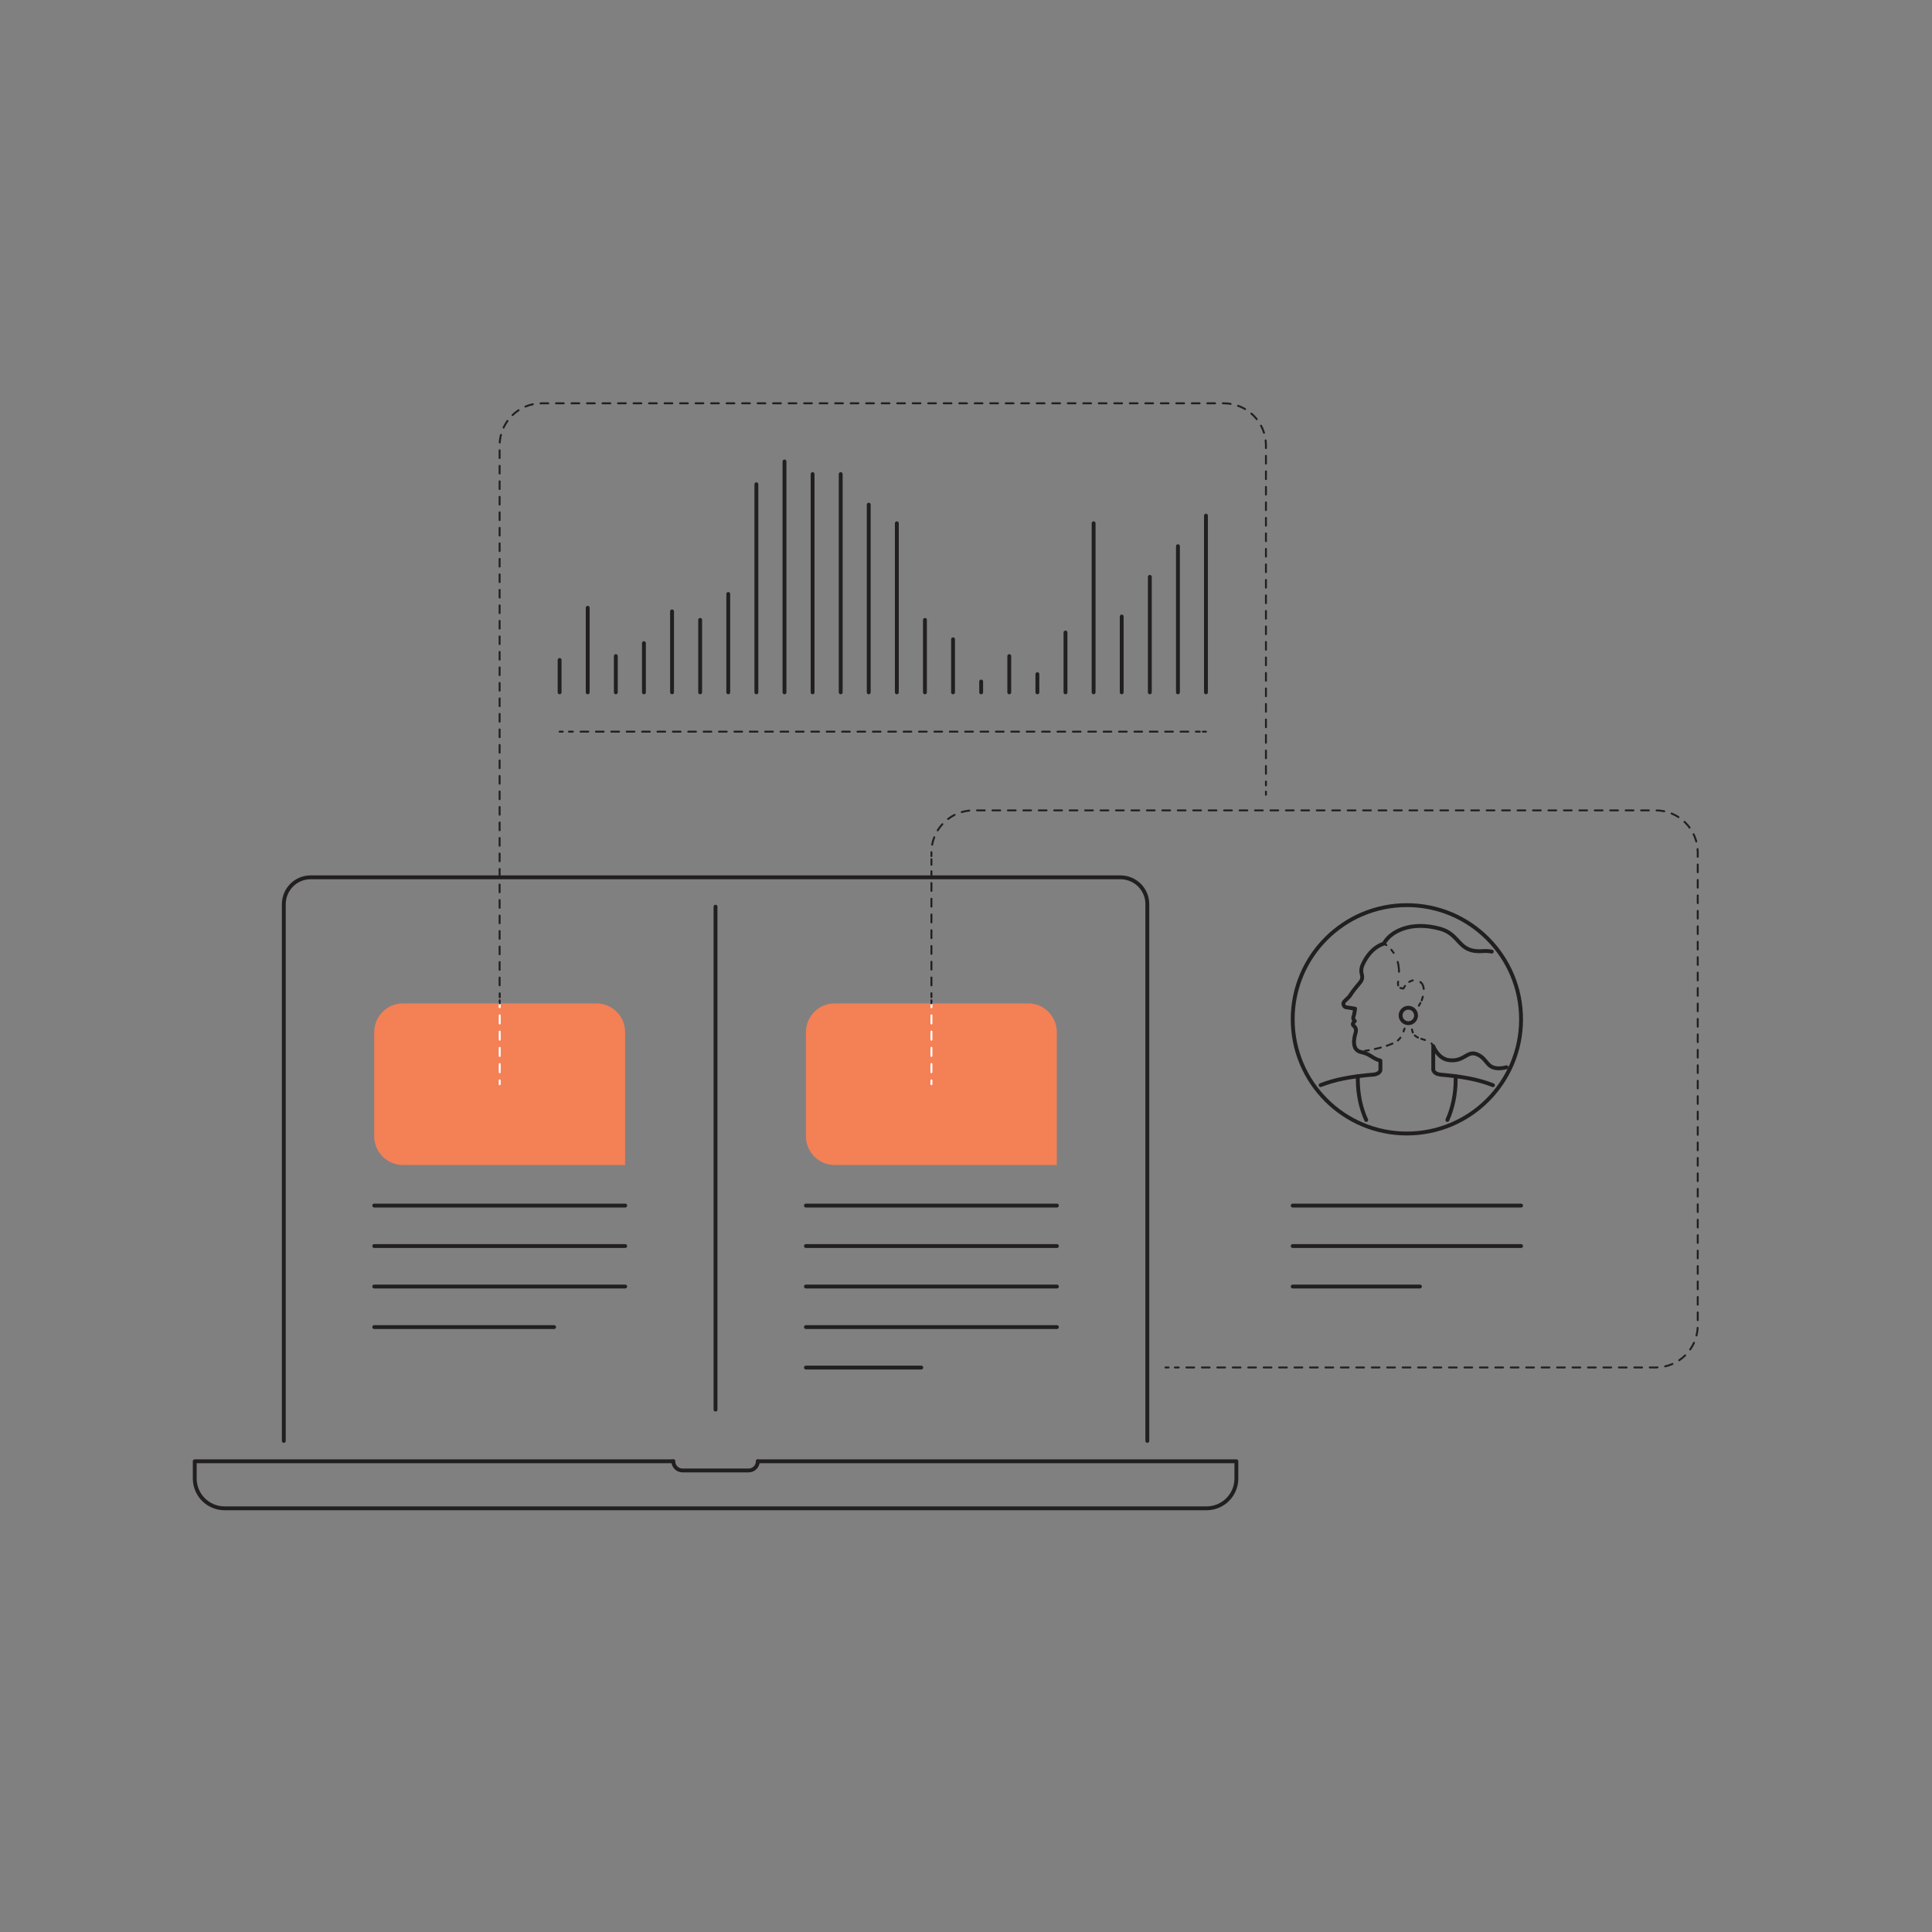 <?xml version="1.0" encoding="utf-8"?>
<!-- Generator: Adobe Illustrator 24.2.3, SVG Export Plug-In . SVG Version: 6.00 Build 0)  -->
<svg version="1.1" id="Layer_1" xmlns="http://www.w3.org/2000/svg" xmlns:xlink="http://www.w3.org/1999/xlink" x="0px" y="0px"
	 viewBox="0 0 2000 2000" style="enable-background:new 0 0 2000 2000;" xml:space="preserve">
<rect x="0" y="0" width="2000" height="2000" fill="#808080" stroke="none"/>
<style type="text/css">
	.st0{fill:#F48056;}
	.st1{fill:none;stroke:#FFFFFF;stroke-width:2;stroke-linecap:round;stroke-miterlimit:10;}
	.st2{fill:none;stroke:#FFFFFF;stroke-width:2;stroke-linecap:round;stroke-miterlimit:10;stroke-dasharray:8.406,8.406;}
	.st3{fill:none;stroke:#221F20;stroke-width:2;stroke-linecap:round;stroke-miterlimit:10;stroke-dasharray:3.24;}
	.st4{fill:none;stroke:#221F20;stroke-width:2;stroke-linecap:round;stroke-miterlimit:10;}
	.st5{fill:none;stroke:#221F20;stroke-width:2;stroke-linecap:round;stroke-miterlimit:10;stroke-dasharray:7.963,7.963;}
	.st6{fill:none;stroke:#221F20;stroke-width:2;stroke-linecap:round;stroke-miterlimit:10;stroke-dasharray:3.24;}
	.st7{fill:none;stroke:#221F20;stroke-width:2;stroke-linecap:round;stroke-miterlimit:10;stroke-dasharray:6.382,6.382;}
	.st8{fill:none;stroke:#221F20;stroke-width:2;stroke-linecap:round;stroke-miterlimit:10;stroke-dasharray:3.251;}
	.st9{fill:none;stroke:#221F20;stroke-width:2;stroke-linecap:round;stroke-miterlimit:10;stroke-dasharray:10.286,10.286;}
	.st10{fill:none;stroke:#221F20;stroke-width:2;stroke-linecap:round;stroke-miterlimit:10;stroke-dasharray:8.209,8.209;}
	.st11{fill:none;stroke:#221F20;stroke-width:2;stroke-linecap:round;stroke-miterlimit:10;stroke-dasharray:3.241;}
	.st12{fill:none;stroke:#221F20;stroke-width:2;stroke-linecap:round;stroke-miterlimit:10;stroke-dasharray:3.239;}
	.st13{fill:none;stroke:#221F20;stroke-width:2;stroke-linecap:round;stroke-miterlimit:10;stroke-dasharray:3.245;}
	.st14{fill:none;stroke:#221F20;stroke-width:2;stroke-linecap:round;stroke-miterlimit:10;stroke-dasharray:7.994,7.994;}
	.st15{fill:none;stroke:#221F20;stroke-width:2;stroke-linecap:round;stroke-miterlimit:10;stroke-dasharray:8.149,8.149;}
	.st16{fill:none;stroke:#221F20;stroke-width:2;stroke-linecap:round;stroke-miterlimit:10;stroke-dasharray:8.027,8.027;}
	.st17{fill:none;stroke:#221F20;stroke-width:4;stroke-linecap:round;stroke-linejoin:round;stroke-miterlimit:10;}
</style>
<g id="solid_shapes_1_">
	<path class="st0" d="M417.1,1038.7h200.3c16.4,0,29.7,13.3,29.7,29.7V1206l0,0h-230c-16.4,0-29.7-13.3-29.7-29.7l0,0v-107.8
		C387.4,1052.1,400.7,1038.7,417.1,1038.7z"/>
	<path class="st0" d="M864,1038.7h200.3c16.4,0,29.7,13.3,29.7,29.7V1206l0,0h-230c-16.4,0-29.7-13.3-29.7-29.7v-107.8
		C834.3,1052.1,847.6,1038.7,864,1038.7z"/>
</g>
<g id="inverted_dotted_lines_1_">
	<g>
		<g>
			<line class="st1" x1="964.2" y1="1038.7" x2="964.2" y2="1042.7"/>
			<line class="st2" x1="964.2" y1="1051.1" x2="964.2" y2="1114.2"/>
			<line class="st1" x1="964.2" y1="1118.4" x2="964.2" y2="1122.4"/>
		</g>
	</g>
	<g>
		<g>
			<line class="st1" x1="517.3" y1="1038.7" x2="517.3" y2="1042.7"/>
			<line class="st2" x1="517.3" y1="1051.1" x2="517.3" y2="1114.2"/>
			<line class="st1" x1="517.3" y1="1118.4" x2="517.3" y2="1122.4"/>
		</g>
	</g>
</g>
<g id="dotted_lines_1_">
	<g>
		<line class="st3" x1="579.3" y1="757.4" x2="582.6" y2="757.4"/>
	</g>
	<g>
		<g>
			<line class="st4" x1="589" y1="757.4" x2="593" y2="757.4"/>
			<line class="st5" x1="601" y1="757.4" x2="1234" y2="757.4"/>
			<line class="st4" x1="1238" y1="757.4" x2="1242" y2="757.4"/>
		</g>
	</g>
	<g>
		<line class="st3" x1="1245.2" y1="757.4" x2="1248.4" y2="757.4"/>
	</g>
	<g>
		<path class="st6" d="M1454,1064.7c-0.3,1-0.7,2.1-1.1,3.1"/>
	</g>
	<g>
		<g>
			<path class="st4" d="M1449.7,1074.2c-0.4,0.6-0.9,1.2-1.4,1.7c-0.4,0.4-0.8,0.8-1.3,1.2"/>
			<path class="st7" d="M1441.5,1080.3c-6,2.7-14.3,4.9-21.4,6.3"/>
			<path class="st4" d="M1417,1087.2c-1.4,0.2-2.7,0.4-4,0.6"/>
		</g>
	</g>
	<g>
		<path class="st8" d="M1409.4,1088.1c-1.1,0.1-2.2,0.1-3.2-0.1"/>
	</g>
	<g>
		<path class="st3" d="M1432.5,976.6c1,0.5,1.9,1.1,2.7,1.8"/>
	</g>
	<g>
		<g>
			<path class="st4" d="M1440.3,983.2c0.8,1,1.6,2,2.4,3.2"/>
			<path class="st9" d="M1446.9,995.8c1.2,4.3,1.7,9.3,1.2,15.3"/>
			<path class="st4" d="M1447.4,1016.2c0,0.1-0.1,0.3-0.1,0.4c-0.3,1.2-0.2,2.4,0.1,3.5"/>
		</g>
	</g>
	<g>
		<path class="st4" d="M1449.6,1022.7c1,0.4,2.1,0.6,3.2,0.6c0.5-1,1.1-1.9,1.7-2.7"/>
	</g>
	<g>
		<g>
			<path class="st4" d="M1458.8,1016.5c1.1-0.7,2.3-1.3,3.7-1.6"/>
			<path class="st10" d="M1470.3,1016.6c3.1,2.1,4,6.4,3.4,11.2"/>
			<path class="st4" d="M1472.9,1031.8c-0.3,1.3-0.8,2.6-1.2,3.8"/>
		</g>
	</g>
	<g>
		<path class="st11" d="M1470.4,1038.3c-0.5,1-1,1.9-1.6,2.8"/>
	</g>
	<g>
		<path class="st12" d="M1483.6,1082.9c-0.4-1-1-1.9-1.7-2.7"/>
	</g>
	<g>
		<g>
			<path class="st4" d="M1475.1,1076.6c-1.3-0.4-2.5-0.8-3.8-1.2"/>
			<path class="st4" d="M1467.9,1074.1c-1.2-0.6-2.4-1.3-3.3-2.2"/>
		</g>
	</g>
	<g>
		<path class="st13" d="M1462.5,1068.8c-0.4-1-0.7-2.1-0.8-3.1"/>
	</g>
	<g>
		<line class="st3" x1="1206.5" y1="1415.6" x2="1209.7" y2="1415.6"/>
	</g>
	<g>
		<g>
			<line class="st4" x1="1216.2" y1="1415.6" x2="1220.2" y2="1415.6"/>
			<path class="st14" d="M1228.2,1415.6h485.7c24.1,0,43.6-19.5,43.6-43.6v0V882.5c0-24.1-19.5-43.6-43.6-43.6h-706.1
				c-22.6,0-41.3,17.3-43.4,39.4"/>
			<path class="st4" d="M964.2,882.2c0,0.1,0,0.1,0,0.2v3.8"/>
		</g>
	</g>
	<g>
		<polyline class="st4" points="964.2,889.5 964.2,892.7 964.2,892 964.2,895.2 		"/>
	</g>
	<g>
		<g>
			<line class="st4" x1="964.2" y1="901.9" x2="964.2" y2="905.9"/>
			<line class="st15" x1="964.2" y1="914.1" x2="964.2" y2="1024.1"/>
			<line class="st4" x1="964.2" y1="1028.2" x2="964.2" y2="1032.2"/>
		</g>
	</g>
	<g>
		<line class="st3" x1="964.2" y1="1035.5" x2="964.2" y2="1038.7"/>
	</g>
	<g>
		<line class="st3" x1="1310.5" y1="822.7" x2="1310.5" y2="819.4"/>
	</g>
	<g>
		<g>
			<line class="st4" x1="1310.5" y1="813" x2="1310.5" y2="809"/>
			<path class="st16" d="M1310.5,801V461.1c0-24.1-19.5-43.6-43.6-43.6H560.8c-24.1,0-43.6,19.5-43.6,43.6v563.1"/>
			<line class="st4" x1="517.3" y1="1028.3" x2="517.3" y2="1032.3"/>
		</g>
	</g>
	<g>
		<line class="st3" x1="517.3" y1="1035.5" x2="517.3" y2="1038.7"/>
	</g>
</g>
<g id="solid_lines_1_">
	<path class="st17" d="M1187.7,1491.6V935.9c0-15.3-12.4-27.6-27.7-27.7H321.5c-15.3,0-27.6,12.4-27.7,27.7v555.7"/>
	<path class="st17" d="M697,1512.7H201.6v17.8c0,17.1,13.8,30.9,30.9,30.9H1249c17.1,0,30.9-13.8,30.9-30.9v-17.8H784.5"/>
	<path class="st17" d="M697,1512.7c0,5.3,4.3,9.5,9.5,9.5c0,0,0,0,0,0H775c5.3,0,9.5-4.3,9.5-9.5"/>
	<line class="st17" x1="740.7" y1="938.6" x2="740.7" y2="1459.2"/>
	<line class="st17" x1="387.4" y1="1248" x2="647.2" y2="1248"/>
	<line class="st17" x1="387.4" y1="1289.9" x2="647.2" y2="1289.9"/>
	<line class="st17" x1="387.4" y1="1331.8" x2="647.2" y2="1331.8"/>
	<line class="st17" x1="387.4" y1="1373.8" x2="573.6" y2="1373.8"/>
	<line class="st17" x1="834.3" y1="1248" x2="1094.1" y2="1248"/>
	<line class="st17" x1="834.3" y1="1289.9" x2="1094.1" y2="1289.9"/>
	<line class="st17" x1="834.3" y1="1331.8" x2="1094.1" y2="1331.8"/>
	<line class="st17" x1="834.3" y1="1373.8" x2="1094.1" y2="1373.8"/>
	<line class="st17" x1="834.3" y1="1415.7" x2="953.7" y2="1415.7"/>
	<line class="st17" x1="579.3" y1="683.2" x2="579.3" y2="716.7"/>
	<line class="st17" x1="608.4" y1="629.2" x2="608.4" y2="716.7"/>
	<line class="st17" x1="637.5" y1="679.2" x2="637.5" y2="716.7"/>
	<line class="st17" x1="666.6" y1="665.8" x2="666.6" y2="716.7"/>
	<line class="st17" x1="695.7" y1="632.9" x2="695.7" y2="716.7"/>
	<line class="st17" x1="724.8" y1="641.7" x2="724.8" y2="716.7"/>
	<line class="st17" x1="753.9" y1="614.9" x2="753.9" y2="716.7"/>
	<line class="st17" x1="783" y1="501.3" x2="783" y2="716.7"/>
	<line class="st17" x1="812.1" y1="477.7" x2="812.1" y2="716.7"/>
	<line class="st17" x1="841.2" y1="490.8" x2="841.2" y2="716.7"/>
	<line class="st17" x1="870.3" y1="490.8" x2="870.3" y2="716.7"/>
	<line class="st17" x1="899.3" y1="522.4" x2="899.3" y2="716.7"/>
	<line class="st17" x1="928.4" y1="541.7" x2="928.4" y2="716.7"/>
	<line class="st17" x1="957.5" y1="641.7" x2="957.5" y2="716.7"/>
	<line class="st17" x1="986.6" y1="661.8" x2="986.6" y2="716.7"/>
	<line class="st17" x1="1015.7" y1="705.5" x2="1015.7" y2="716.7"/>
	<line class="st17" x1="1044.8" y1="679.2" x2="1044.8" y2="716.7"/>
	<line class="st17" x1="1073.9" y1="697.9" x2="1073.9" y2="716.7"/>
	<line class="st17" x1="1103" y1="654.8" x2="1103" y2="716.7"/>
	<line class="st17" x1="1132.1" y1="541.7" x2="1132.1" y2="716.7"/>
	<line class="st17" x1="1161.2" y1="638.2" x2="1161.2" y2="716.7"/>
	<line class="st17" x1="1190.3" y1="597.2" x2="1190.3" y2="716.7"/>
	<line class="st17" x1="1219.4" y1="565.4" x2="1219.4" y2="716.7"/>
	<line class="st17" x1="1248.4" y1="533.8" x2="1248.4" y2="716.7"/>
	<circle class="st17" cx="1456.4" cy="1055.2" r="118.2"/>
	<line class="st17" x1="1338.2" y1="1248" x2="1574.6" y2="1248"/>
	<line class="st17" x1="1338.2" y1="1289.9" x2="1574.6" y2="1289.9"/>
	<line class="st17" x1="1338.2" y1="1331.8" x2="1469.9" y2="1331.8"/>
	<path class="st17" d="M1367.1,1123.3c7.6-2.9,15.4-5.2,23.3-6.7c1.4-0.3,2.9-0.6,4.3-0.8s3.1-0.6,4.7-0.8c2-0.3,4.1-0.6,6.2-0.9
		c5.3-0.7,11-1.3,17.3-1.8c0,0,6.1-1.1,6.1-4.9v-9.4c-8.7-2.4-10.1-6.8-20.1-8.9c-10-2.2-7.2-14.7-5.6-19.9c1.6-5.3-1.8-6.8-2.7-8.2
		s1.9-4,1.9-4s-2.3-2.4-1.5-4.1c0.8-1.6,1.8-8.7,1.8-8.7l-9.5-1.5c-1.7-0.3-3.7-3.2-2-5.5s4.5-3.8,6.8-7.4
		c4.6-7.2,9.2-11.5,10.9-14.2c1.2-2,1.5-4.5,0.8-6.7c-1-3.5-0.7-7.2,0.9-10.4c6.2-13.6,14.8-19.4,21.9-21.7
		c6-11.7,27-24.2,58.7-15.2c20.9,6,17.8,24.9,43.6,23c3.1-0.3,6.3-0.1,9.4,0.5"/>
	<path class="st17" d="M1559.5,1104.8c-1.7,0.5-3.5,0.8-5.3,1c-16.2,1.4-13.4-9.9-25.7-14.6c-10-3.8-12.8,8.4-28.9,6.2
		c-11-1.5-15.9-14.4-15.9-14.4v24.4c0,0,0.4,4.4,7.8,5.1c5.5,0.5,10.7,1,15.4,1.6c2.1,0.3,4.2,0.6,6.2,0.9c1.6,0.3,3.2,0.5,4.7,0.8
		c1.5,0.3,2.9,0.6,4.3,0.8c8,1.6,15.8,3.8,23.4,6.8"/>
	<circle class="st17" cx="1457.9" cy="1051.2" r="8"/>
	<path class="st17" d="M1414.3,1159.4c-5.5-12-8.7-26.5-8.7-42.1c0-1.1,0-2.2,0-3.2"/>
	<path class="st17" d="M1506.9,1114.1c0,1.1,0,2.1,0,3.2c0,15.6-3.2,30.1-8.6,42.1"/>
</g>
</svg>

